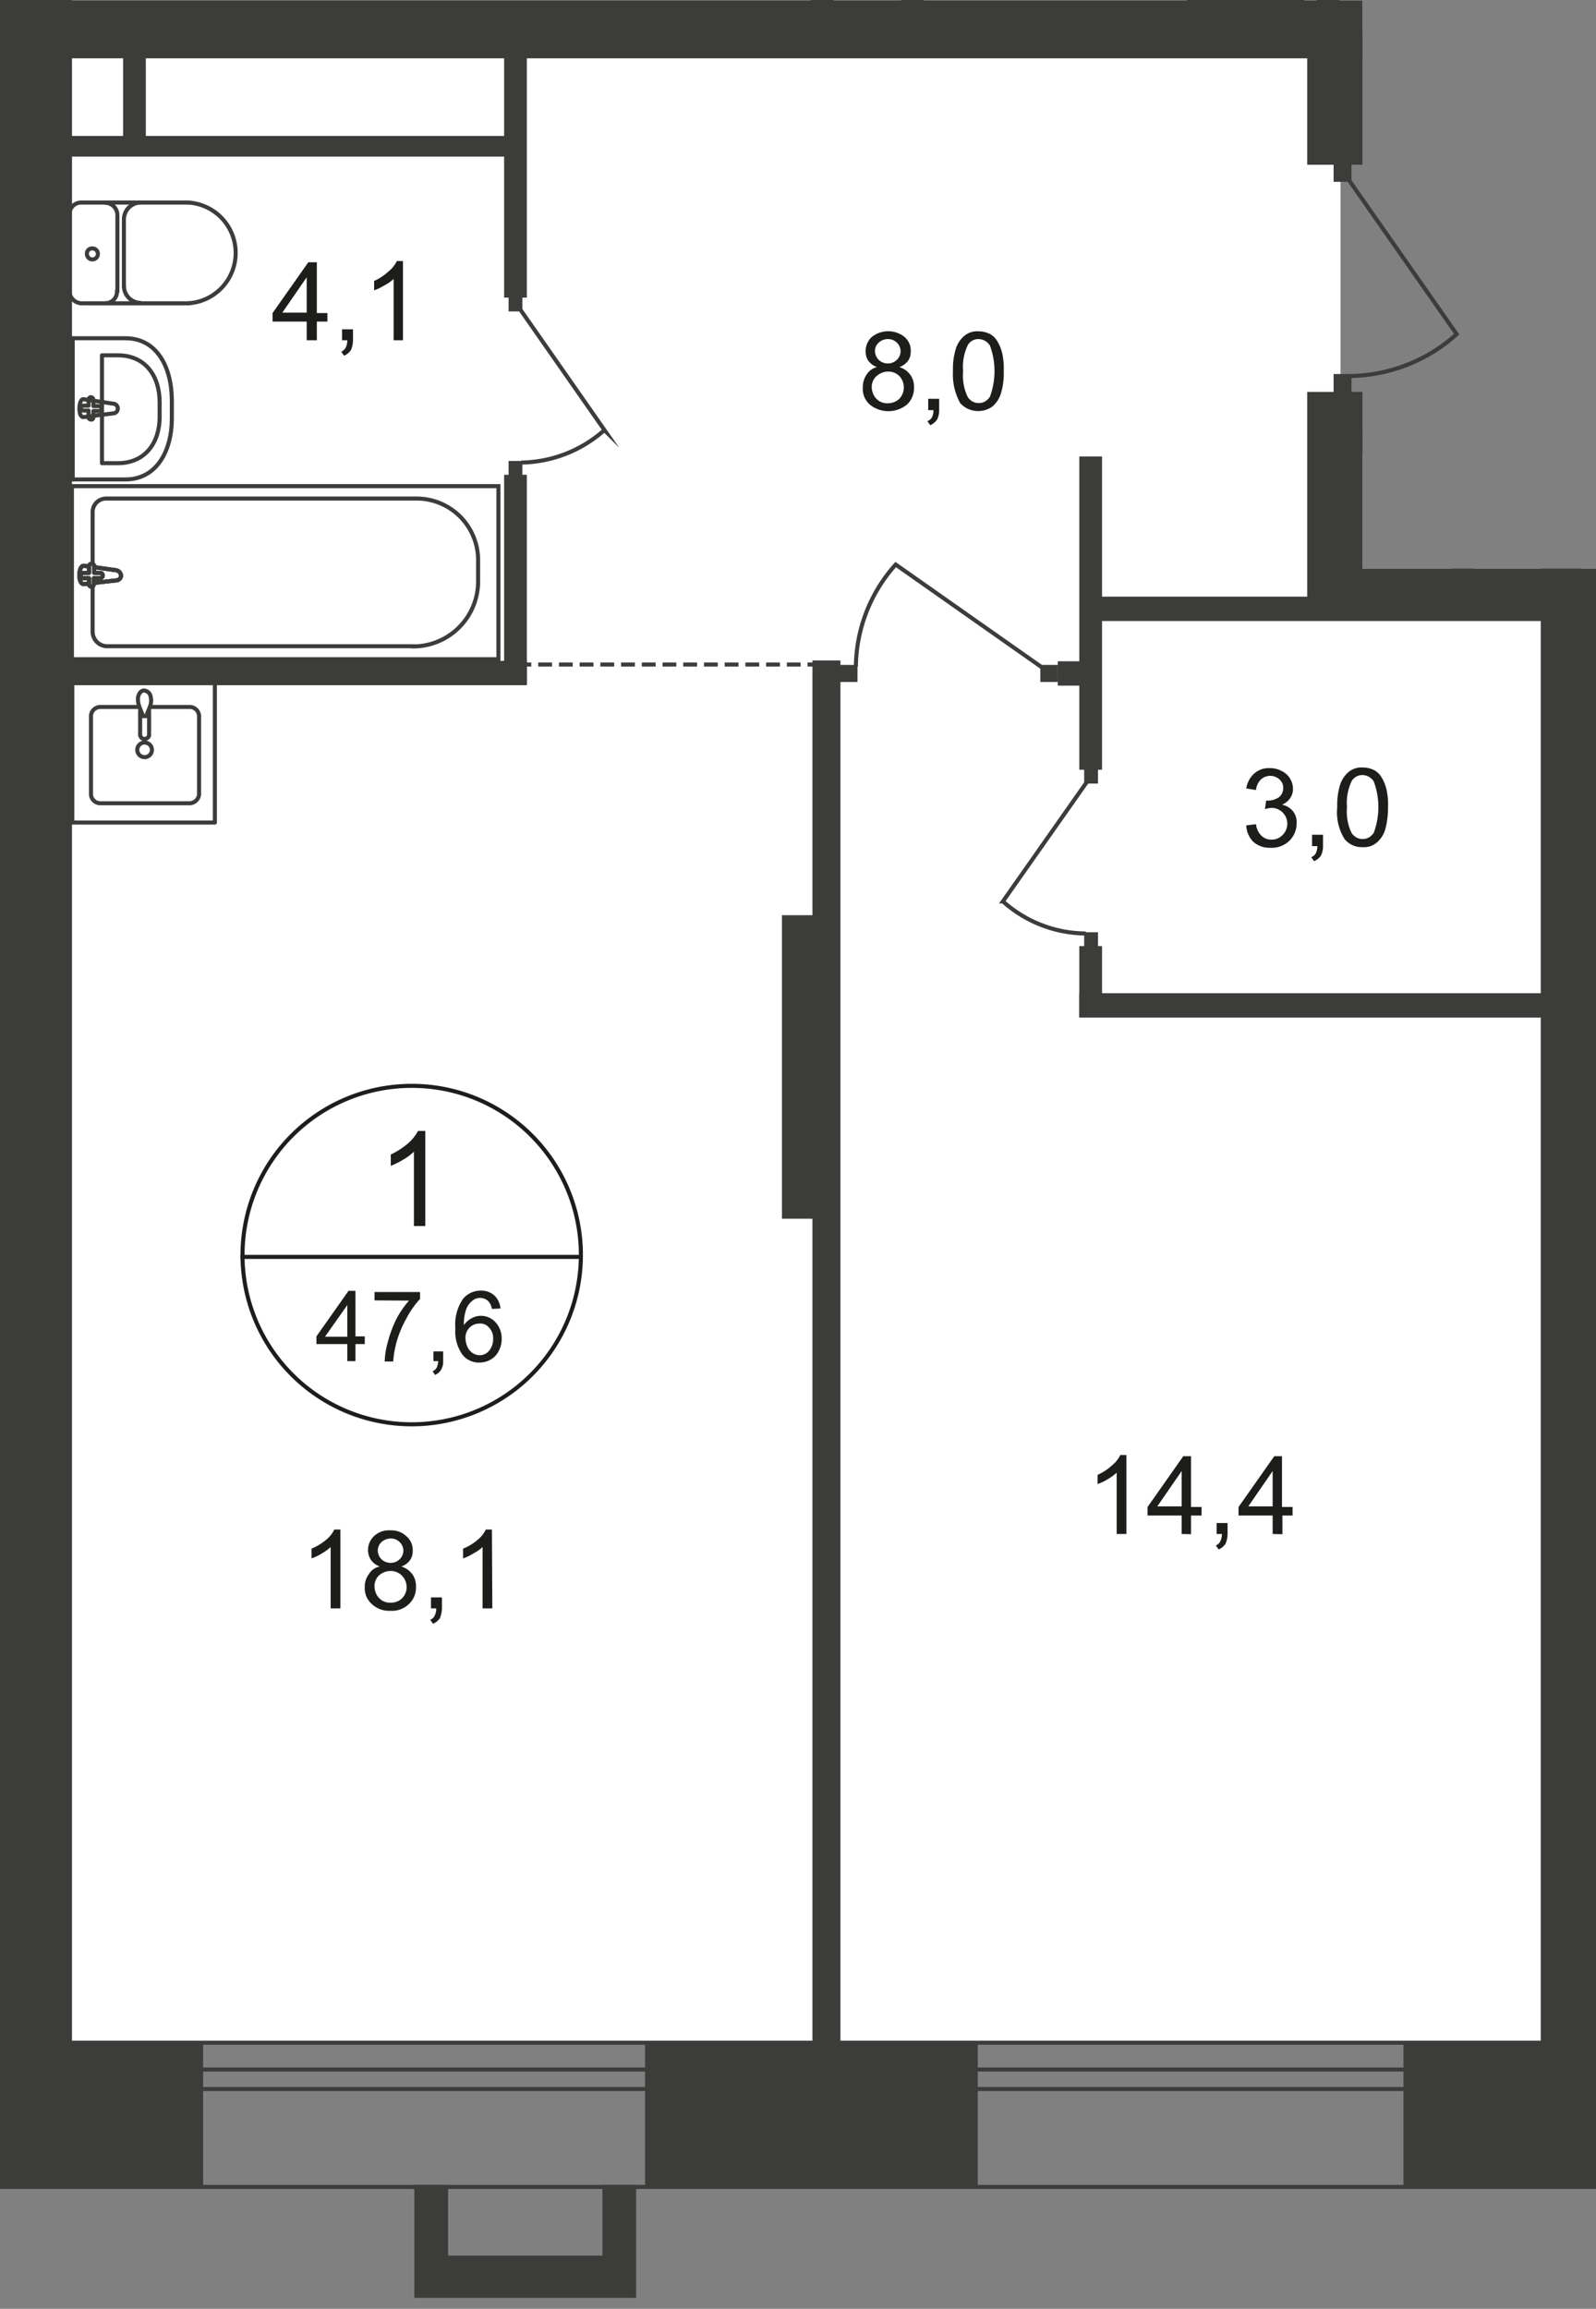 <svg xmlns="http://www.w3.org/2000/svg" xmlns:xlink="http://www.w3.org/1999/xlink" viewBox="0 0 392.9 568.25">
  <rect x="0" y="0" width="392.9" height="568.25" fill="#808080" stroke="none"/>
  <defs>
    <style>
      .cls-1, .cls-11, .cls-12, .cls-8, .cls-9 {
        fill: none;
      }

      .cls-2 {
        clip-path: url(#clip-path);
      }

      .cls-3 {
        clip-path: url(#clip-path-2);
      }

      .cls-4, .cls-5 {
        fill: #fff;
      }

      .cls-10, .cls-4 {
        fill-rule: evenodd;
      }

      .cls-6 {
        clip-path: url(#clip-path-3);
      }

      .cls-10, .cls-7 {
        fill: #3c3c3b;
      }

      .cls-11, .cls-8, .cls-9 {
        stroke: #3c3c3b;
      }

      .cls-8 {
        stroke-miterlimit: 22.93;
      }

      .cls-9 {
        stroke-linecap: round;
        stroke-linejoin: round;
      }

      .cls-11, .cls-12 {
        stroke-miterlimit: 10;
      }

      .cls-11 {
        stroke-dasharray: 3.4 1.7;
      }

      .cls-12 {
        stroke: #1d1d1b;
      }

      .cls-13 {
        fill: #1d1d1b;
      }
    </style>
    <clipPath id="clip-path">
      <polygon class="cls-1" points="0 538.25 0 0 335.4 0 335.4 33.95 367 33.95 367 97.95 335.4 97.95 335.4 139.95 392.9 139.95 392.9 568.25 0 568.25 0 538.25"/>
    </clipPath>
    <clipPath id="clip-path-2">
      <rect class="cls-1" y="-448.45" width="1920" height="1016.7"/>
    </clipPath>
    <clipPath id="clip-path-3">
      <rect class="cls-1" x="-3369.2" y="-911.15" width="6939.7" height="3255.1"/>
    </clipPath>
  </defs>
  <g id="Слой_1" data-name="Слой 1">
    <g class="cls-2">
      <g class="cls-3">
        <g>
          <polygon class="cls-4" points="389.4 111.75 598.8 111.75 598.8 141.65 647.8 141.65 647.8 502.35 389.4 502.35 389.4 111.75"/>
          <rect class="cls-5" x="17.7" y="7.25" width="312.3" height="495.1"/>
          <rect class="cls-5" x="17.7" y="-382.85" width="561.2" height="390"/>
          <rect class="cls-5" x="17.7" y="111.75" width="371.7" height="390.6"/>
          <g class="cls-6">
            <g>
              <rect class="cls-7" x="-35.1" y="502.65" width="85.1" height="35.5"/>
              <rect class="cls-7" x="-10.1" y="-394.45" width="27.8" height="932.7"/>
              <rect class="cls-8" x="17.7" y="119.65" width="105" height="42.6"/>
              <path class="cls-8" d="M101.7,159.05H26.4a3.59,3.59,0,0,1-3.6-3.6V126a3.33,3.33,0,0,1,3.3-3.3h76.5a15.15,15.15,0,0,1,15.1,15.1V143a16,16,0,0,1-16,16.1Z"/>
              <path class="cls-5" d="M28.6,140.35l-7.9-1.1c-1.5-.2-1.6,4.7,0,4.5l7.9-.9a1.22,1.22,0,0,0,1.2-1.2,1.49,1.49,0,0,0-1.2-1.3"/>
              <path class="cls-8" d="M28.6,140.35l-7.9-1.1c-1.5-.2-1.6,4.7,0,4.5l7.9-.9a1.22,1.22,0,0,0,1.2-1.2A1.49,1.49,0,0,0,28.6,140.35Z"/>
              <path class="cls-8" d="M28.6,140.35l-7.9-1.1c-1.5-.2-1.6,4.7,0,4.5l7.9-.9a1.22,1.22,0,0,0,1.2-1.2A1.49,1.49,0,0,0,28.6,140.35Z"/>
              <path class="cls-9" d="M28.6,140.35l-7.9-1.1c-1.5-.2-1.6,4.7,0,4.5l7.9-.9a1.22,1.22,0,0,0,1.2-1.2A1.49,1.49,0,0,0,28.6,140.35Z"/>
              <path class="cls-5" d="M22.6,138.75h0a.68.68,0,0,0-.7.7V141H20.4a.65.65,0,0,0-.6.6.75.75,0,0,0,.6.7h1.5v1.5a.65.65,0,0,0,.6.6h0a.65.65,0,0,0,.6-.6h0v-1.5h1.5a.68.68,0,0,0,.7-.7.65.65,0,0,0-.6-.6H23.2v-1.5a.67.67,0,0,0-.6-.7h0"/>
              <path class="cls-9" d="M22.6,138.75h0a.68.68,0,0,0-.7.7V141H20.4a.65.65,0,0,0-.6.6.75.75,0,0,0,.6.7h1.5v1.5a.65.65,0,0,0,.6.6h0a.65.65,0,0,0,.6-.6h0v-1.5h1.5a.68.68,0,0,0,.7-.7.65.65,0,0,0-.6-.6H23.2v-1.5A.67.67,0,0,0,22.6,138.75Z"/>
              <path class="cls-9" d="M22.6,138.75h0a.68.68,0,0,0-.7.7V141H20.4a.65.65,0,0,0-.6.6.75.75,0,0,0,.6.7h1.5v1.5a.65.65,0,0,0,.6.6h0a.65.65,0,0,0,.6-.6h0v-1.5h1.5a.68.68,0,0,0,.7-.7.65.65,0,0,0-.6-.6H23.2v-1.5A.67.67,0,0,0,22.6,138.75Z"/>
              <path class="cls-9" d="M22.6,138.75h0a.68.68,0,0,0-.7.7V141H20.4a.65.65,0,0,0-.6.6.75.75,0,0,0,.6.7h1.5v1.5a.65.65,0,0,0,.6.6h0a.65.65,0,0,0,.6-.6h0v-1.5h1.5a.68.68,0,0,0,.7-.7.65.65,0,0,0-.6-.6H23.2v-1.5A.67.67,0,0,0,22.6,138.75Z"/>
              <path class="cls-9" d="M20,49.85A2.89,2.89,0,0,0,17.1,53h0"/>
              <line class="cls-9" x1="20.1" y1="49.85" x2="46.4" y2="49.85"/>
              <path class="cls-9" d="M46.3,74.65a12.42,12.42,0,0,0,0-24.8"/>
              <line class="cls-9" x1="46.6" y1="74.65" x2="20.3" y2="74.65"/>
              <path class="cls-9" d="M17.1,71.55a3.08,3.08,0,0,0,2.9,3.1h0"/>
              <line class="cls-9" x1="17.1" y1="71.75" x2="17.1" y2="53.25"/>
              <path class="cls-9" d="M21.4,62.55a1.35,1.35,0,0,0,2.7-.1,1.32,1.32,0,0,0-1.3-1.3A1.26,1.26,0,0,0,21.4,62.55Z"/>
              <path class="cls-9" d="M25.9,74.65a2.89,2.89,0,0,0,2.9-3.1"/>
              <line class="cls-9" x1="28.9" y1="71.75" x2="28.9" y2="53.25"/>
              <path class="cls-9" d="M28.9,53a3.08,3.08,0,0,0-2.9-3.1h0"/>
              <path class="cls-9" d="M34.5,49.85a4.18,4.18,0,0,0-4,4.2"/>
              <line class="cls-9" x1="30.5" y1="54.35" x2="30.5" y2="70.65"/>
              <path class="cls-9" d="M30.5,70.35a4.19,4.19,0,0,0,4,4.2"/>
              <path class="cls-9" d="M30.9,83.25h-13V118h13c7.5,0,11.4-6.8,11.4-15v-4.7C42.2,90,38.4,83.25,30.9,83.25Z"/>
              <path class="cls-9" d="M29,87.45H25.1V114H29c6.8,0,10.3-5.1,10.3-11.4V99C39.3,92.55,35.8,87.45,29,87.45Z"/>
              <path class="cls-9" d="M27.8,99.35l-7.2-1.1c-1.3-.2-1.5,4.6,0,4.4l7.2-.9a1.2,1.2,0,0,0,0-2.4Z"/>
              <path class="cls-9" d="M22.4,97.75h0a.65.65,0,0,0-.6.6h0v1.5H20.5a.65.65,0,0,0-.6.6h0a.65.65,0,0,0,.6.6h1.3v1.5c-.1.3.1.6.5.7s.6-.1.7-.5v-1.6h1.4a.65.65,0,0,0,.6-.6.56.56,0,0,0-.5-.6H23v-1.5a.73.73,0,0,0-.6-.7Z"/>
              <rect class="cls-7" x="12.3" y="0.05" width="377.7" height="14.3"/>
              <rect class="cls-7" x="13.8" y="162.65" width="115.9" height="6"/>
              <rect class="cls-7" x="124.1" y="116.85" width="5.6" height="51.4"/>
              <rect class="cls-7" x="124.1" y="11.85" width="5.6" height="61.4"/>
              <rect class="cls-7" x="30.3" y="10.95" width="5.6" height="24.8"/>
              <rect class="cls-7" x="16" y="33.45" width="110.9" height="5.1"/>
              <path class="cls-9" d="M34.1,174H24.8a2.31,2.31,0,0,0-2.4,2.1v19.5a2.31,2.31,0,0,0,2.4,2.1H46.6a2.39,2.39,0,0,0,2.4-2.1v-19.5a2.31,2.31,0,0,0-2.4-2.1H37.1"/>
              <path class="cls-8" d="M37.4,184.55a1.8,1.8,0,1,0-1.8,1.8h0A1.79,1.79,0,0,0,37.4,184.55Z"/>
              <path class="cls-8" d="M36.7,174.75v6.3a1.23,1.23,0,0,1-1.4.8c-.4-.1-.6-.4-.8-.8v-6.3"/>
              <path class="cls-8" d="M34.2,173.65l.7,1.8a1.45,1.45,0,0,1,.2.7.1.1,0,0,0,.1.1H36a.1.1,0,0,0,.1-.1,4.08,4.08,0,0,1,.2-.7c.1-.3.4-.9.7-1.8a3.76,3.76,0,0,0,.1-2.1,1.8,1.8,0,0,0-1.6-1.6c-.8,0-1.3.7-1.5,1.6A5,5,0,0,0,34.2,173.65Z"/>
              <rect class="cls-9" x="17.8" y="168.05" width="35.1" height="34.4"/>
              <rect class="cls-7" x="125.2" y="113.45" width="3.4" height="3.5"/>
              <path class="cls-8" d="M128.2,76.35l20.6,29.5a31.5,31.5,0,0,1-20.5,8"/>
              <rect class="cls-7" x="125.2" y="73.15" width="3.4" height="3.5"/>
              <path class="cls-8" d="M-2410.3,1767.65v524.1H-3317V-394.45H1926.8v4.9H-3312.1v2676.4H-2415v-519.2Zm0-272.8h-4.9v-987h4.9Z"/>
              <path class="cls-8" d="M-2385.9,1843.05v473.2h-955.6V-418.65H1921.6v35.8H-3305.5v2662.9h883.6v-509.4m.1-254.9V507.85h36v1007.8"/>
              <rect class="cls-7" x="199.6" y="-86.05" width="5.6" height="93.3"/>
              <rect class="cls-7" x="324.1" y="-80.25" width="5.6" height="87.5"/>
              <rect class="cls-7" x="221.8" y="-77.15" width="5.6" height="78.8"/>
              <rect class="cls-7" x="321.8" y="8.75" width="13.6" height="31.8"/>
              <rect class="cls-7" x="321.8" y="96.45" width="13.6" height="55.4"/>
              <rect class="cls-7" x="379.3" y="106.45" width="13.6" height="403.9"/>
              <rect class="cls-7" x="333.5" y="105.85" width="97.8" height="6"/>
              <rect class="cls-7" x="384.5" y="105.85" width="67" height="12.5"/>
              <rect class="cls-7" x="322.3" y="139.95" width="67" height="12.5"/>
              <rect class="cls-7" x="268.6" y="146.85" width="114.7" height="6"/>
              <rect class="cls-7" x="265.7" y="112.35" width="5.6" height="77.1"/>
              <rect class="cls-7" x="265.7" y="232.85" width="5.6" height="17.5"/>
              <rect class="cls-7" x="265.7" y="244.45" width="115.9" height="6"/>
              <rect class="cls-7" x="200" y="162.55" width="6.9" height="348.3"/>
              <rect class="cls-7" x="192.5" y="225.25" width="13.3" height="74.7"/>
              <rect class="cls-7" x="357.3" y="110.25" width="5.6" height="35"/>
              <rect class="cls-7" x="385.6" y="239.85" width="44.7" height="6"/>
              <rect class="cls-7" x="345.5" y="502.65" width="81.9" height="35.5"/>
              <rect class="cls-7" x="381.1" y="239.75" width="34.9" height="6"/>
              <polygon class="cls-10" points="110.3 537.75 102 537.75 102 555.15 102 565.55 110.3 565.55 148.3 565.55 156.4 565.55 156.6 565.55 156.6 537.75 148.3 537.75 148.3 555.15 110.3 555.15 110.3 537.75"/>
              <rect class="cls-7" x="158.8" y="502.65" width="81.9" height="35.5"/>
              <path class="cls-9" d="M292.7-10.35V.15h27.9v-10.5c0-6.1-5.4-9.2-12.1-9.2h-3.8C298.1-19.55,292.7-16.45,292.7-10.35Z"/>
              <rect class="cls-7" x="389.5" y="7.05" width="4.8" height="4.7"/>
              <rect class="cls-7" x="328.3" y="92.05" width="4.4" height="4.5"/>
              <path class="cls-8" d="M332.1,44.35l26.5,37.9a40,40,0,0,1-26.3,10.3"/>
              <rect class="cls-7" x="328.3" y="40.25" width="4.4" height="4.5"/>
              <rect class="cls-7" x="266.9" y="229.45" width="3.4" height="3.5"/>
              <path class="cls-8" d="M267.5,192.55l-20.6,29.3a30.83,30.83,0,0,0,20.4,7.9"/>
              <rect class="cls-7" x="266.9" y="189.35" width="3.4" height="3.5"/>
              <rect class="cls-7" x="206.8" y="163.65" width="4.3" height="4.2"/>
              <path class="cls-8" d="M256.5,164.25l-36-25.3a38.15,38.15,0,0,0-9.8,25.1"/>
              <rect class="cls-7" x="256.1" y="163.65" width="4.3" height="4.2"/>
              <rect class="cls-7" x="260.4" y="162.75" width="8.8" height="6"/>
              <rect class="cls-8" x="-642.5" y="502.75" width="1289" height="35.5"/>
              <rect class="cls-8" x="-642.5" y="509.35" width="1289" height="4.8"/>
            </g>
          </g>
          <g class="cls-6">
            <line class="cls-11" x1="86.6" y1="163.55" x2="205" y2="163.55"/>
          </g>
          <g class="cls-6">
            <g>
              <path class="cls-12" d="M143,309.35a41.65,41.65,0,1,1-41.6-42.1,41.59,41.59,0,0,1,41.6,42.1Z"/>
              <line class="cls-12" x1="59.2" y1="309.35" x2="143.3" y2="309.35"/>
            </g>
          </g>
          <path class="cls-13" d="M104.7,301.75h-2.8v-18.3a13.5,13.5,0,0,1-2.7,2,21,21,0,0,1-3,1.5v-2.8a18.77,18.77,0,0,0,4.2-2.7,10.67,10.67,0,0,0,2.5-3.1h1.8Z"/>
          <g>
            <path class="cls-13" d="M85.5,335v-4.2H77.9v-1.9l7.9-11.2h1.7v11.2h2.3v1.9H87.5V335Zm0-6v-7.8L80,329Z"/>
            <path class="cls-13" d="M92.2,320.05V318h11.2v1.7a22.09,22.09,0,0,0-3.3,4.7,26.26,26.26,0,0,0-2.5,6,24.3,24.3,0,0,0-.8,4.7H94.7a20.07,20.07,0,0,1,.8-4.9,29.18,29.18,0,0,1,2.1-5.6,22.56,22.56,0,0,1,3.1-4.5Z"/>
            <path class="cls-13" d="M106.7,335v-2.4h2.4V335a3.84,3.84,0,0,1-.5,2.1,3.18,3.18,0,0,1-1.5,1.3l-.6-.9a2.19,2.19,0,0,0,1-.9,4.71,4.71,0,0,0,.4-1.6Z"/>
            <path class="cls-13" d="M123.2,322.05l-2.1.1a3.7,3.7,0,0,0-.8-1.8,2.91,2.91,0,0,0-3.9-.3,4.74,4.74,0,0,0-1.6,2.1,10.8,10.8,0,0,0-.6,4,5.19,5.19,0,0,1,1.9-1.7,4.65,4.65,0,0,1,2.3-.6,4.84,4.84,0,0,1,3.6,1.6,5.85,5.85,0,0,1,1.5,4,6,6,0,0,1-.7,3,4.84,4.84,0,0,1-1.9,2.1,5.38,5.38,0,0,1-2.8.8,5.08,5.08,0,0,1-4.3-2,9.86,9.86,0,0,1-1.7-6.4,11.19,11.19,0,0,1,1.9-7.3,5.65,5.65,0,0,1,4.3-2,4.88,4.88,0,0,1,3.3,1.1A4.94,4.94,0,0,1,123.2,322.05Zm-8.6,7.4a5.37,5.37,0,0,0,.5,2.1,3.74,3.74,0,0,0,1.3,1.5,3.37,3.37,0,0,0,1.7.5,3,3,0,0,0,2.3-1.1,4.45,4.45,0,0,0,1-2.9,3.74,3.74,0,0,0-1-2.8,2.8,2.8,0,0,0-2.4-1,3.43,3.43,0,0,0-3.4,3.7Z"/>
          </g>
          <g>
            <path class="cls-13" d="M83.8,395.85H81.4v-15.1a11.22,11.22,0,0,1-2.2,1.6,11.51,11.51,0,0,1-2.5,1.2v-2.4a14.15,14.15,0,0,0,3.5-2.1,7.55,7.55,0,0,0,2.1-2.6h1.5Z"/>
            <path class="cls-13" d="M93.5,385.55a4.53,4.53,0,0,1-2.1-1.5,4.38,4.38,0,0,1-.8-2.5,4.69,4.69,0,0,1,1.5-3.5,5.33,5.33,0,0,1,4-1.4,5.42,5.42,0,0,1,4,1.5,4.42,4.42,0,0,1,1.5,3.6,3.89,3.89,0,0,1-.7,2.3,4.53,4.53,0,0,1-2.1,1.5,5.18,5.18,0,0,1,2.7,1.9,4.91,4.91,0,0,1,.9,3.1,5.51,5.51,0,0,1-1.7,4.2,6,6,0,0,1-4.6,1.7,6.16,6.16,0,0,1-4.6-1.7,5.18,5.18,0,0,1-1.7-4.2,5,5,0,0,1,1-3.1A3.94,3.94,0,0,1,93.5,385.55Zm-1.3,4.9a4.55,4.55,0,0,0,.5,2,4,4,0,0,0,1.4,1.5,3.84,3.84,0,0,0,2.1.5,3.78,3.78,0,0,0,3.9-3.6v-.2a4,4,0,0,0-1.2-2.9,3.84,3.84,0,0,0-2.8-1.1,4.3,4.3,0,0,0-2.8,1.1,3.53,3.53,0,0,0-1.1,2.7Zm.8-8.9a3.1,3.1,0,0,0,.9,2.2,3.17,3.17,0,0,0,2.3.9,3.1,3.1,0,0,0,2.2-.9,2.9,2.9,0,0,0,0-4.2,3.1,3.1,0,0,0-2.2-.9,3.52,3.52,0,0,0-2.3.9,2.88,2.88,0,0,0-.9,2Z"/>
            <path class="cls-13" d="M106.1,395.85v-2.7h2.7v2.7a6.87,6.87,0,0,1-.5,2.4,3.91,3.91,0,0,1-1.7,1.4l-.7-1a1.82,1.82,0,0,0,1.1-1,3.92,3.92,0,0,0,.4-1.8Z"/>
            <path class="cls-13" d="M121.2,395.85h-2.4v-15.1a9.45,9.45,0,0,1-2.3,1.6,11.51,11.51,0,0,1-2.5,1.2v-2.4a12.54,12.54,0,0,0,3.5-2.1,7.55,7.55,0,0,0,2.1-2.6h1.5Z"/>
          </g>
          <g>
            <path class="cls-13" d="M215.9,90.35a4.53,4.53,0,0,1-2.1-1.5,4,4,0,0,1-.7-2.4,4.69,4.69,0,0,1,1.5-3.5,6.47,6.47,0,0,1,8.1,0,4.42,4.42,0,0,1,1.5,3.6,3.69,3.69,0,0,1-.7,2.3,4.53,4.53,0,0,1-2.1,1.5,5.18,5.18,0,0,1,2.7,1.9,4.91,4.91,0,0,1,.9,3.1,5.51,5.51,0,0,1-1.7,4.2,7.24,7.24,0,0,1-9.2,0,5.18,5.18,0,0,1-1.7-4.2,5.61,5.61,0,0,1,.9-3.1A4.18,4.18,0,0,1,215.9,90.35Zm-1.3,4.9a4.55,4.55,0,0,0,.5,2,4,4,0,0,0,1.4,1.5,3.84,3.84,0,0,0,2.1.5,4.11,4.11,0,0,0,2.8-1.1,4.11,4.11,0,0,0,0-5.6,3.84,3.84,0,0,0-2.8-1.1,4.3,4.3,0,0,0-2.8,1.1A3.57,3.57,0,0,0,214.6,95.25Zm.8-8.9a3.1,3.1,0,0,0,.9,2.2,3.17,3.17,0,0,0,2.3.9,3.1,3.1,0,0,0,2.2-.9,2.9,2.9,0,0,0,0-4.2,3.1,3.1,0,0,0-2.2-.9,3.34,3.34,0,0,0-2.3.9,2.72,2.72,0,0,0-.9,2.1Z"/>
            <path class="cls-13" d="M228.5,100.85v-2.7h2.7v2.7a5.19,5.19,0,0,1-.5,2.4,3.91,3.91,0,0,1-1.7,1.4l-.7-1a2,2,0,0,0,1.1-.9,3.92,3.92,0,0,0,.4-1.8h-1.3Z"/>
            <path class="cls-13" d="M234.6,91.35a17,17,0,0,1,.7-5.5,6.91,6.91,0,0,1,2.1-3.2,4.91,4.91,0,0,1,3.5-1.1,6.26,6.26,0,0,1,2.7.6,4.69,4.69,0,0,1,1.9,1.8,10.47,10.47,0,0,1,1.2,2.9,17.15,17.15,0,0,1,.4,4.5,17,17,0,0,1-.7,5.5,6.91,6.91,0,0,1-2.1,3.2,6,6,0,0,1-7.9-.8A14.6,14.6,0,0,1,234.6,91.35Zm2.5,0a12.22,12.22,0,0,0,1.1,6.3,3.21,3.21,0,0,0,4.4,1.1,3.84,3.84,0,0,0,1.1-1.1,18.2,18.2,0,0,0,0-12.6,3.41,3.41,0,0,0-2.8-1.6,3,3,0,0,0-2.6,1.4A12.2,12.2,0,0,0,237.1,91.35Z"/>
          </g>
          <g>
            <path class="cls-13" d="M277.3,377.55h-2.4v-15.1a11.22,11.22,0,0,1-2.2,1.6,11.51,11.51,0,0,1-2.5,1.2V363a13.25,13.25,0,0,0,3.5-2.3,7.55,7.55,0,0,0,2.1-2.6h1.5Z"/>
            <path class="cls-13" d="M290.9,377.55V373h-8.4v-2.1l8.8-12.5h1.9v12.5h2.6V373h-2.6v4.6Zm0-6.8v-8.7l-6,8.7Z"/>
            <path class="cls-13" d="M299.5,377.55v-2.7h2.7v2.7a6.44,6.44,0,0,1-.5,2.4,3.91,3.91,0,0,1-1.7,1.4l-.7-1a1.82,1.82,0,0,0,1.1-1,3.92,3.92,0,0,0,.4-1.8Z"/>
            <path class="cls-13" d="M313.3,377.55V373h-8.4v-2.1l8.8-12.5h1.9v12.5h2.6V373h-2.5v4.6Zm0-6.8v-8.7l-6,8.7Z"/>
          </g>
          <g>
            <path class="cls-13" d="M306.8,203.15l2.4-.3a4.69,4.69,0,0,0,1.4,2.9,3.41,3.41,0,0,0,2.4.9,3.63,3.63,0,0,0,2.8-1.2,3.9,3.9,0,0,0-2.4-6.6h-.3a5.08,5.08,0,0,0-1.7.3l.3-2.1h.4a5,5,0,0,0,2.7-.8,2.84,2.84,0,0,0,1.1-2.3,2.72,2.72,0,0,0-.9-2.1,3.39,3.39,0,0,0-4.6,0,4.2,4.2,0,0,0-1.2,2.6l-2.4-.4a6.19,6.19,0,0,1,2-3.7,5.35,5.35,0,0,1,3.8-1.3,5.92,5.92,0,0,1,2.9.7,4.89,4.89,0,0,1,2.8,4.4,3.89,3.89,0,0,1-.7,2.3,4.47,4.47,0,0,1-2,1.6,4.69,4.69,0,0,1,2.7,1.6,4.37,4.37,0,0,1,.9,3.1,6,6,0,0,1-1.8,4.2,6.24,6.24,0,0,1-4.7,1.7,5.88,5.88,0,0,1-4.2-1.5A6,6,0,0,1,306.8,203.15Z"/>
            <path class="cls-13" d="M323,208.15v-2.7h2.7v2.7a5.19,5.19,0,0,1-.5,2.4,3.91,3.91,0,0,1-1.7,1.4l-.7-1a2,2,0,0,0,1.1-.9,3.92,3.92,0,0,0,.4-1.8H323Z"/>
            <path class="cls-13" d="M329.2,198.65a17,17,0,0,1,.7-5.5A6.91,6.91,0,0,1,332,190a4.91,4.91,0,0,1,3.5-1.1,6.26,6.26,0,0,1,2.7.6,4.69,4.69,0,0,1,1.9,1.8,10.47,10.47,0,0,1,1.2,2.9,17.15,17.15,0,0,1,.4,4.5,20.24,20.24,0,0,1-.7,5.5,6.91,6.91,0,0,1-2.1,3.2,4.91,4.91,0,0,1-3.5,1.1,5.4,5.4,0,0,1-4.4-2A12.41,12.41,0,0,1,329.2,198.65Zm2.4,0a12.22,12.22,0,0,0,1.1,6.3,3.21,3.21,0,0,0,4.4,1.1,3.84,3.84,0,0,0,1.1-1.1,18.2,18.2,0,0,0,0-12.6,3.41,3.41,0,0,0-2.8-1.6,3.14,3.14,0,0,0-2.6,1.4A12.38,12.38,0,0,0,331.6,198.65Z"/>
          </g>
          <g>
            <path class="cls-13" d="M75.5,83.75v-4.6H67.1v-2.1l8.8-12.5H78v12.5h2.6v2.1H78v4.6Zm0-6.8v-8.7l-6,8.7Z"/>
            <path class="cls-13" d="M84.2,83.75v-2.7h2.7v2.7a6.44,6.44,0,0,1-.5,2.4,3.91,3.91,0,0,1-1.7,1.4l-.7-1a2.13,2.13,0,0,0,1.1-1,3.92,3.92,0,0,0,.4-1.8Z"/>
            <path class="cls-13" d="M99.3,83.75H96.9V68.65a9.45,9.45,0,0,1-2.3,1.6,11.51,11.51,0,0,1-2.5,1.2v-2.3a13.25,13.25,0,0,0,3.5-2.3,7.55,7.55,0,0,0,2.1-2.6h1.5v19.5Z"/>
          </g>
        </g>
      </g>
    </g>
  </g>
  <g id="Слой_2" data-name="Слой 2">
    <polygon id="ap364" class="cls-1" points="392.4 118.3 591.7 118.3 591.7 148.3 643.9 148.3 643.9 239.8 527.1 239.8 527.1 272.4 643.8 272.4 643.8 503 392.4 503 392.4 118.3"/>
    <polygon id="ap365" class="cls-1" points="17 38.5 129.1 38.5 129.1 14.3 321.3 14.3 321.3 152.5 378.8 152.5 378.8 502.6 17 502.6 17 38.5"/>
  </g>
</svg>
